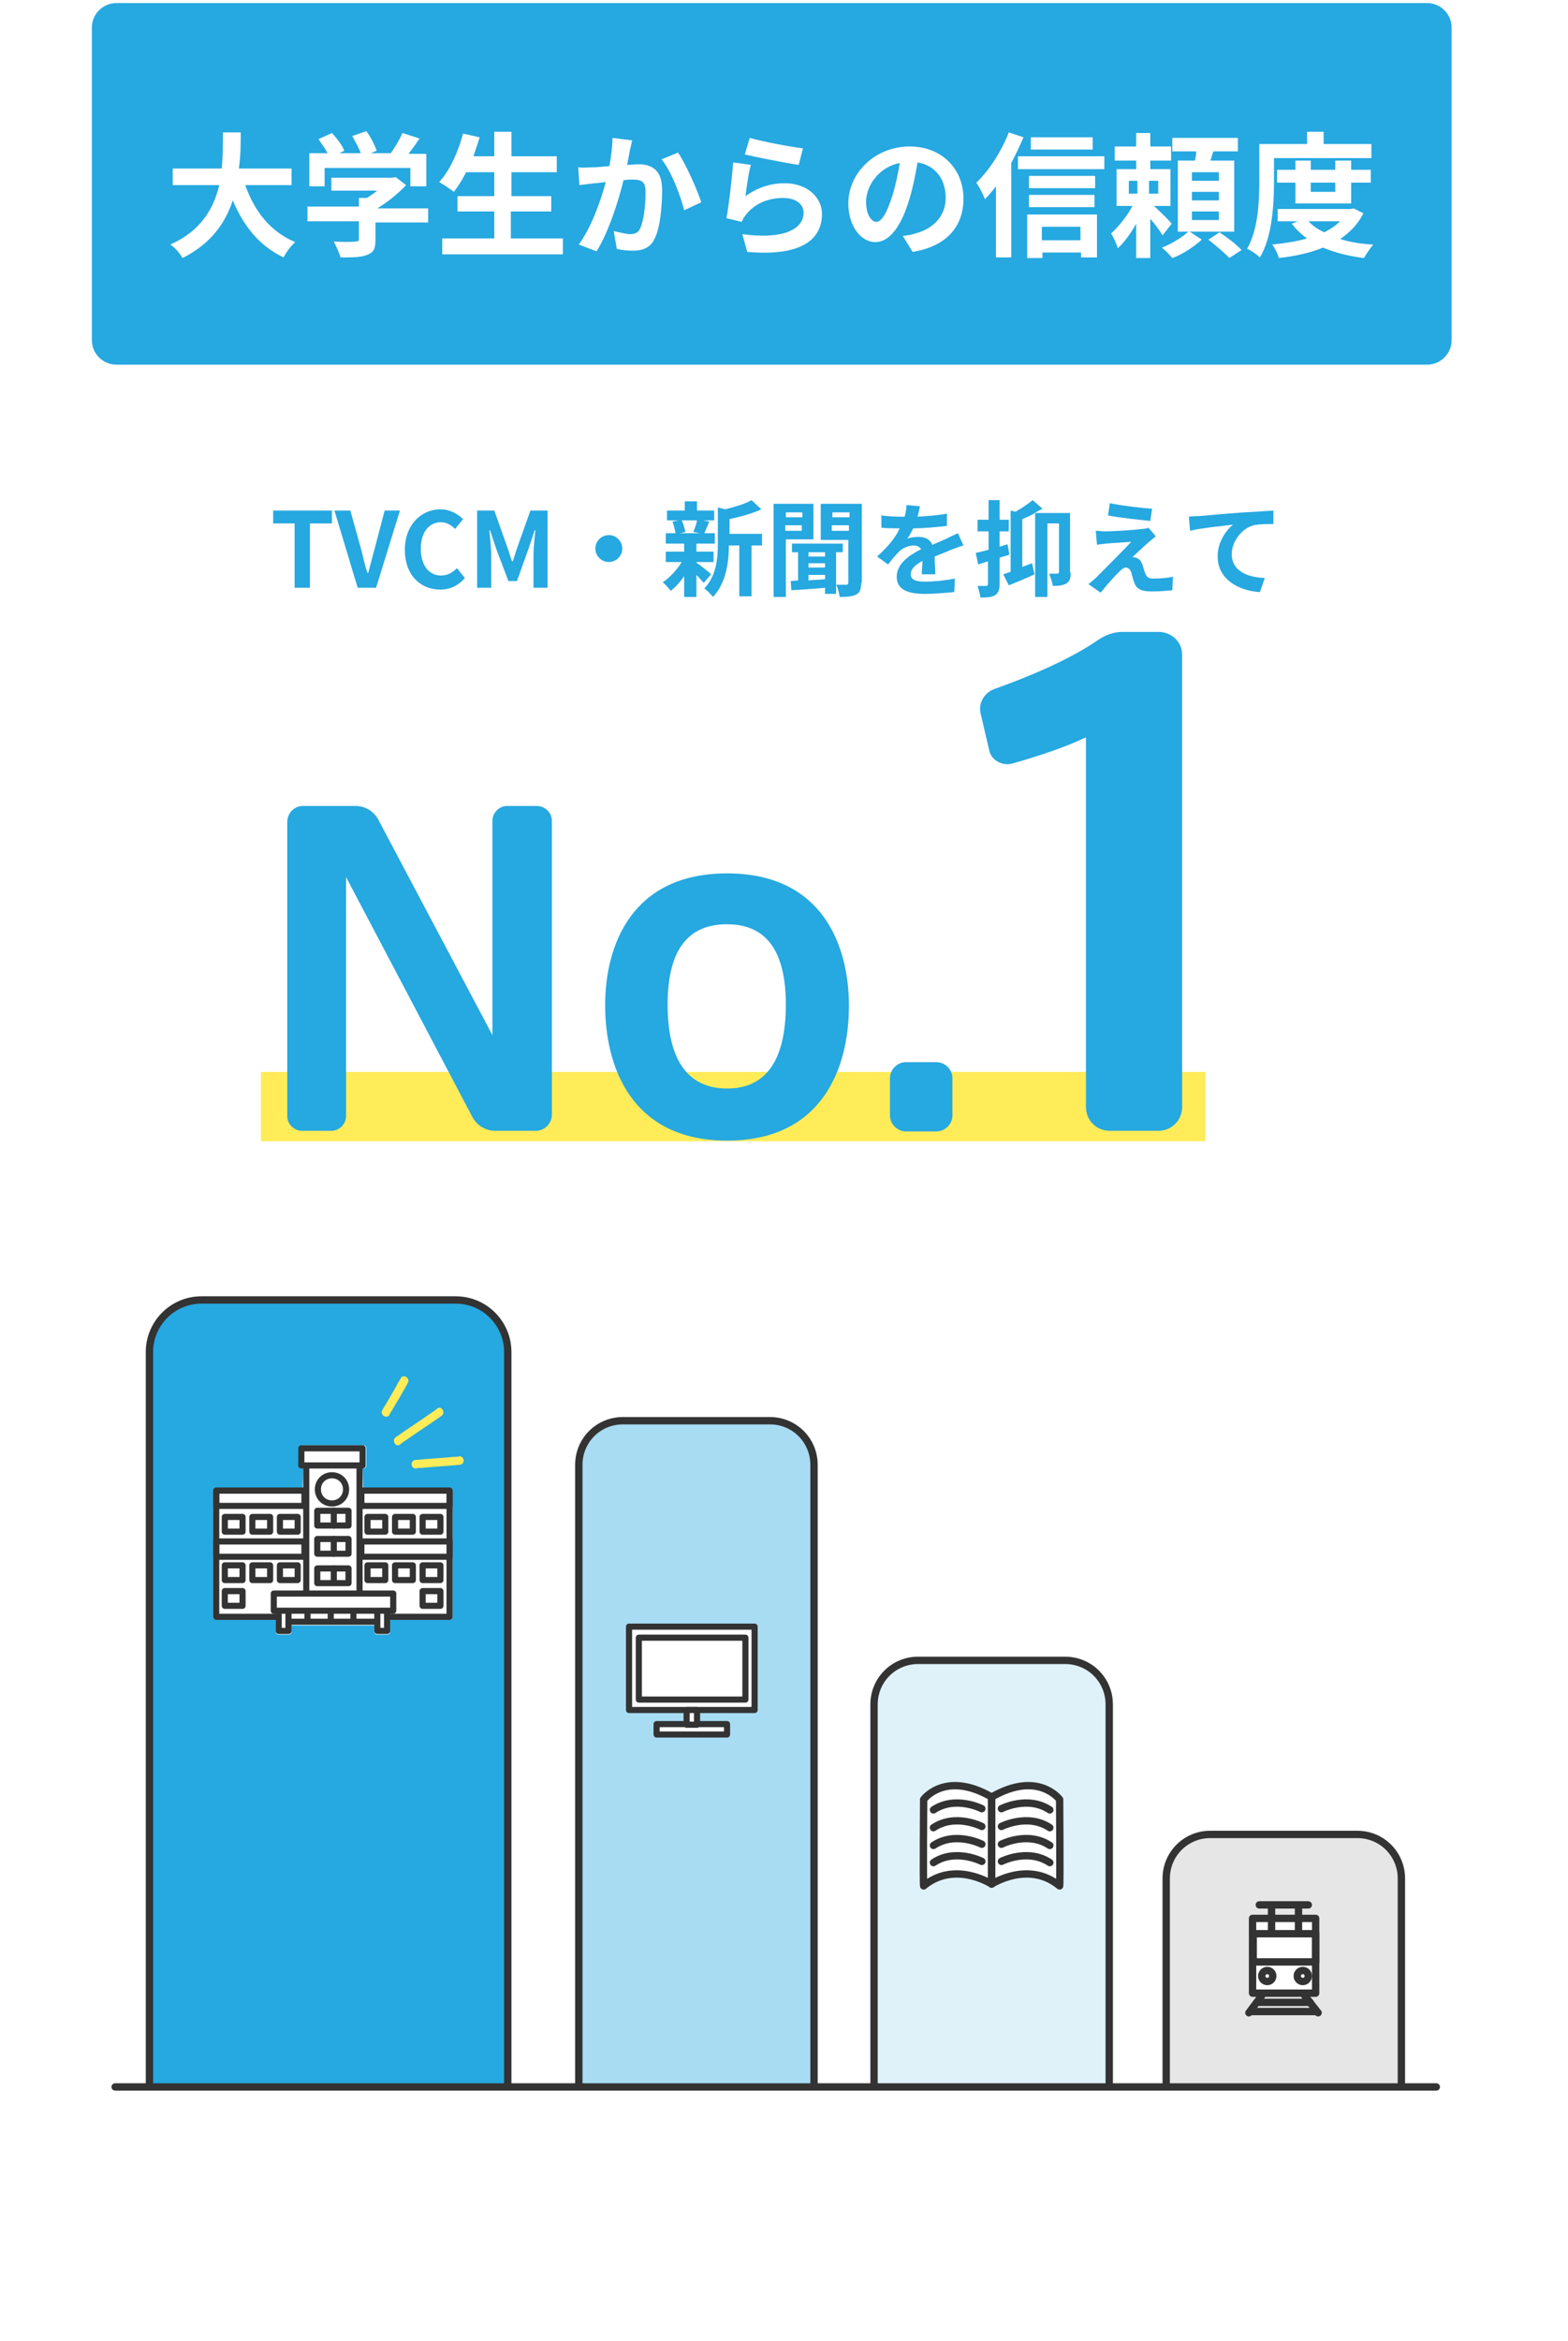 <?xml version="1.0" encoding="utf-8"?>
<!-- Generator: Adobe Illustrator 26.3.1, SVG Export Plug-In . SVG Version: 6.00 Build 0)  -->
<svg version="1.1" id="レイヤー_1" xmlns="http://www.w3.org/2000/svg" xmlns:xlink="http://www.w3.org/1999/xlink" x="0px"
	 y="0px" width="256px" height="382px" viewBox="0 0 256 382" style="enable-background:new 0 0 256 382;" xml:space="preserve">
<style type="text/css">
	.st0{fill:none;}
	.st1{fill:none;stroke:#4D4D4D;stroke-width:6;stroke-linecap:square;stroke-miterlimit:10;}
	.st2{fill:url(#SVGID_1_);}
	.st3{fill:#FFFFFF;}
	.st4{fill:#26A8E0;}
	.st5{fill:#FFEC58;}
	.st6{fill:#A8DCF3;}
	.st7{fill:#DFF2FA;}
	.st8{fill:#E6E6E6;}
	.st9{fill:none;stroke:#333333;stroke-width:1.2;stroke-linecap:round;stroke-linejoin:round;stroke-miterlimit:10;}
	.st10{fill:none;stroke:#333333;stroke-linecap:round;stroke-linejoin:round;stroke-miterlimit:10;}
	.st11{fill:#FFFFFF;stroke:#333333;stroke-linecap:round;stroke-linejoin:round;stroke-miterlimit:10;}
</style>
<pattern  y="382" width="30" height="30" patternUnits="userSpaceOnUse" id="新規パターンスウォッチ_3" viewBox="19.2 -34.2 30 30" style="overflow:visible;">
	<g>
		<rect x="19.2" y="-34.2" class="st0" width="30" height="30"/>
		<line class="st1" x1="34.2" y1="-4.2" x2="64.2" y2="-34.2"/>
		<line class="st1" x1="4.2" y1="-4.2" x2="34.2" y2="-34.2"/>
	</g>
</pattern>
<g>
	
		<pattern  id="SVGID_1_" xlink:href="#譁ｰ隕上ヱ繧ｿ繝ｼ繝ｳ繧ｹ繧ｦ繧ｩ繝メ_3" patternTransform="matrix(-0.408 0 0 0.408 -11417.384 -4999.722)">
	</pattern>
	<path class="st2" d="M256.5,362.5c0,11-9,20-20,20h-211c-11,0-20-9-20-20v-326c0-11,9-20,20-20h211c11,0,20,9,20,20V362.5z"/>
</g>
<g>
	<path class="st3" d="M251.5,357.5c0,11-9,20-20,20h-211c-11,0-20-9-20-20v-326c0-11,9-20,20-20h211c11,0,20,9,20,20V357.5z"/>
</g>
<g>
	<path class="st4" d="M237,55.5c0,2.2-1.8,4-4,4H19c-2.2,0-4-1.8-4-4v-51c0-2.2,1.8-4,4-4h214c2.2,0,4,1.8,4,4V55.5z"/>
</g>
<g>
	<path class="st3" d="M40,30.1c1.5,4.3,4.1,7.7,8.2,9.4c-0.7,0.6-1.5,1.7-1.9,2.5c-4-1.9-6.5-5.1-8.3-9.3c-1.2,3.7-3.6,7.1-8.2,9.4
		c-0.4-0.7-1.2-1.7-2-2.2c5-2.2,7.1-5.9,8-9.7h-7.6v-2.7h8c0.2-2.1,0.2-4.1,0.2-5.9h2.9c0,1.8,0,3.8-0.3,5.9h8.6v2.7H40z"/>
	<path class="st3" d="M69.8,36.3h-8.5v2.9c0,1.4-0.3,2-1.4,2.4c-1,0.4-2.4,0.4-4.3,0.4c-0.2-0.7-0.7-1.8-1.1-2.6
		c1.4,0.1,3,0.1,3.5,0c0.5,0,0.6-0.1,0.6-0.4v-2.9h-8.4v-2.4h8.4v-1.4h1.3c0.6-0.4,1.2-0.8,1.7-1.2h-7.5V29h9.9l0.6-0.1l1.7,1.3
		c-1.2,1.3-2.9,2.7-4.7,3.8h8.3V36.3z M53,30.4h-2.5V25h3c-0.4-0.7-1-1.6-1.5-2.3l2.2-1c0.8,0.9,1.7,2,2,2.9L55.4,25h3.5
		c-0.3-0.9-0.9-1.9-1.4-2.8l2.3-0.8c0.7,0.9,1.4,2.3,1.7,3.2L60.5,25h3.3c0.7-1,1.5-2.3,1.9-3.3l2.8,0.9c-0.6,0.9-1.2,1.7-1.8,2.5
		h2.9v5.3H67v-3H53V30.4z"/>
	<path class="st3" d="M91.9,38.9v2.6H72.2v-2.6h8.5v-4.4h-6v-2.5h6v-3.9h-4.6c-0.6,1.2-1.3,2.3-2,3.2c-0.5-0.4-1.7-1.2-2.4-1.6
		c1.7-1.8,3.1-4.9,3.9-7.9l2.7,0.6c-0.3,1.1-0.7,2.1-1,3.1h3.4v-4h2.8v4h7.4v2.6h-7.4v3.9H90v2.5h-6.6v4.4H91.9z"/>
	<path class="st3" d="M103.2,22.9c-0.1,0.6-0.3,1.3-0.4,1.8c-0.1,0.7-0.3,1.5-0.4,2.2c0.7,0,1.4-0.1,1.8-0.1c2.3,0,3.9,1,3.9,4.2
		c0,2.6-0.3,6.1-1.2,7.9c-0.7,1.5-1.9,2-3.6,2c-0.8,0-1.9-0.1-2.6-0.3l-0.5-2.9c0.8,0.2,2.1,0.5,2.7,0.5c0.7,0,1.3-0.2,1.6-0.9
		c0.6-1.2,0.9-3.8,0.9-6c0-1.7-0.7-2-2.1-2c-0.4,0-0.9,0-1.5,0.1c-0.8,3.3-2.4,8.4-4.4,11.6l-2.9-1.1c2.1-2.9,3.6-7.2,4.4-10.2
		c-0.8,0.1-1.5,0.2-1.9,0.2c-0.6,0.1-1.7,0.2-2.4,0.3l-0.2-2.9c0.8,0.1,1.5,0,2.3,0c0.7,0,1.7-0.1,2.8-0.2c0.3-1.7,0.5-3.3,0.5-4.6
		L103.2,22.9z M110.7,24.9c1.3,1.9,3.1,6,3.8,8.1l-2.8,1.3c-0.6-2.4-2.1-6.4-3.7-8.3L110.7,24.9z"/>
	<path class="st3" d="M121.7,32c2-1.4,4.1-2.1,6.4-2.1c3.8,0,6.1,2.4,6.1,5c0,4-3.1,7-12.2,6.2l-0.8-2.9c6.5,0.9,10-0.7,10-3.5
		c0-1.4-1.3-2.4-3.3-2.4c-2.5,0-4.6,0.9-6,2.6c-0.4,0.5-0.6,0.8-0.8,1.3l-2.5-0.6c0.4-2.1,0.9-6.4,1.1-9.1l2.9,0.4
		C122.2,28.1,121.9,30.7,121.7,32z M122.4,22.5c2.1,0.6,6.8,1.5,8.7,1.7l-0.7,2.7c-2.2-0.3-7.1-1.3-8.8-1.7L122.4,22.5z"/>
	<path class="st3" d="M147.4,38.5c0.8-0.1,1.5-0.2,2-0.4c2.8-0.7,5-2.7,5-5.8c0-3-1.6-5.3-4.6-5.8c-0.3,1.8-0.7,3.9-1.3,5.9
		c-1.3,4.4-3.2,7.1-5.6,7.1c-2.4,0-4.4-2.7-4.4-6.3c0-5,4.4-9.3,10-9.3c5.4,0,8.8,3.8,8.8,8.5c0,4.6-2.8,7.8-8.3,8.7L147.4,38.5z
		 M145.7,31.9c0.5-1.6,0.9-3.5,1.2-5.3c-3.6,0.7-5.5,3.9-5.5,6.3c0,2.2,0.9,3.3,1.7,3.3C143.9,36.2,144.8,34.8,145.7,31.9z"/>
	<path class="st3" d="M167.1,22.4c-0.6,1.4-1.3,2.9-2,4.2V42h-2.5V30.4c-0.6,0.8-1.2,1.5-1.8,2.1c-0.2-0.6-0.9-2-1.4-2.7
		c2.1-2,4.1-5.1,5.3-8.2L167.1,22.4z M180.3,25.5v2.1h-14.1v-2.1H180.3z M167.6,35h11.5v7h-2.6v-0.8h-6.3v0.9h-2.5V35z M178.8,30.7
		H168v-2h10.8V30.7z M168,31.8h10.7v2H168V31.8z M178.4,24.4h-10.1v-2h10.1V24.4z M170.1,37v2.2h6.3V37H170.1z"/>
	<path class="st3" d="M189.8,38.4c-0.4-0.7-1.2-1.8-2-2.7v6.4h-2.3v-5.6c-0.9,1.6-1.9,3-3,4c-0.2-0.7-0.7-1.8-1.1-2.4
		c1.2-1.1,2.6-2.8,3.5-4.5h-2.6v-6h3.2v-1.4H182v-2.3h3.5v-2.2h2.3v2.2h3.4v2.3h-3.4v1.4h3.3v6h-2.7c1,0.9,2.5,2.4,2.9,2.9
		L189.8,38.4z M184.3,31.6h1.4v-2.1h-1.4V31.6z M189.1,29.5h-1.5v2.1h1.5V29.5z M196.2,39.1c-1.2,1.1-3.1,2.4-4.8,3
		c-0.4-0.5-1.1-1.2-1.7-1.7c1.6-0.6,3.5-1.8,4.4-2.7L196.2,39.1z M201.5,37.8h-9.2V26.2h2.8c0.1-0.5,0.2-1,0.2-1.5h-3.9v-2.2h10.7
		v2.2h-4c-0.2,0.5-0.3,1.1-0.5,1.5h3.9V37.8z M199,28.1h-4.4v1.4h4.4V28.1z M199,31.3h-4.4v1.4h4.4V31.3z M199,34.5h-4.4v1.4h4.4
		V34.5z M199.1,37.9c1.2,0.8,2.8,2,3.6,2.9l-2,1.3c-0.7-0.8-2.3-2.1-3.4-3L199.1,37.9z"/>
	<path class="st3" d="M208,29.7c0,3.6-0.3,9-2.3,12.3c-0.4-0.4-1.5-1.2-2.1-1.4c1.8-3.1,2-7.7,2-10.9v-6.2h7.8v-2h2.7v2h7.8v2.3H208
		V29.7z M222.6,34.8c-0.9,1.8-2.2,3.1-3.8,4.2c1.6,0.5,3.4,0.8,5.4,0.9c-0.5,0.6-1.2,1.6-1.5,2.2c-2.5-0.3-4.8-0.9-6.7-1.7
		c-2.2,0.9-4.6,1.4-7.2,1.7c-0.2-0.7-0.7-1.7-1.1-2.2c2-0.2,4-0.5,5.7-1c-1-0.7-1.8-1.5-2.5-2.4l1-0.4h-3.3v-2h11.9L221,34
		L222.6,34.8z M211.5,33.2v-3.4h-3v-2.1h3v-1.5h2.5v1.5h4v-1.5h2.6v1.5h3.2v2.1h-3.2v3.4H211.5z M213.6,36.1
		c0.7,0.7,1.5,1.3,2.6,1.8c1-0.5,1.9-1.1,2.6-1.8H213.6z M214,29.8v1.5h4v-1.5H214z"/>
</g>
<rect x="42.6" y="174.9" class="st5" width="154.2" height="11.3"/>
<g>
	<path class="st4" d="M90.1,133.9v48c0,1.4-1.2,2.6-2.6,2.6h-6.6c-1.6,0-3-0.8-3.8-2.3l-20.6-39.1v39c0,1.3-1.1,2.4-2.4,2.4h-4.8
		c-1.3,0-2.4-1.1-2.4-2.4v-48c0-1.4,1.1-2.6,2.6-2.6H58c1.6,0,3,0.8,3.8,2.3l18.6,35.1v-35c0-1.3,1.1-2.4,2.4-2.4h4.8
		C89,131.5,90.1,132.6,90.1,133.9z"/>
	<path class="st4" d="M138.6,164.1c0,10.1-4.3,22-19.9,22c-15.5,0-19.9-11.9-19.9-22.1c0-9.7,4.3-21.5,19.9-21.5
		C134.3,142.5,138.6,154.3,138.6,164.1z M128.3,163.9c0-9.4-3.7-13.1-9.6-13.1c-6,0-9.7,3.7-9.7,13.1c0,9.6,3.7,13.7,9.7,13.7
		C124.7,177.6,128.3,173.5,128.3,163.9z"/>
	<path class="st4" d="M155.5,175.9v6.1c0,1.4-1.2,2.6-2.6,2.6h-5c-1.4,0-2.6-1.2-2.6-2.6v-6.1c0-1.4,1.2-2.6,2.6-2.6h5
		C154.3,173.3,155.5,174.5,155.5,175.9z"/>
	<path class="st4" d="M193,106.8v73.8c0,2.2-1.7,3.9-3.9,3.9h-7.9c-2.2,0-3.9-1.7-3.9-3.9v-60.3c-3.1,1.5-7.5,3-12.1,4.3
		c-1.6,0.4-3.4-0.6-3.7-2.2l-1.4-6c-0.4-1.7,0.6-3.4,2.3-4c5.6-2,12.3-4.8,16.9-8c1.2-0.8,2.5-1.3,4-1.3h6
		C191.4,103.2,193,104.8,193,106.8z"/>
</g>
<g>
	<path class="st4" d="M48.1,85.4h-3.5v-2.1h9.6v2.1h-3.6v10.5h-2.5V85.4z"/>
	<path class="st4" d="M54.6,83.3h2.6l1.7,6.1c0.4,1.4,0.6,2.7,1.1,4.1h0.1c0.4-1.4,0.7-2.7,1.1-4.1l1.6-6.1h2.5l-3.9,12.6h-3
		L54.6,83.3z"/>
	<path class="st4" d="M66.1,89.7c0-4.1,2.7-6.6,5.8-6.6c1.6,0,2.9,0.8,3.7,1.6l-1.3,1.6c-0.6-0.6-1.4-1.1-2.3-1.1
		c-1.9,0-3.3,1.6-3.3,4.3c0,2.7,1.3,4.4,3.3,4.4c1.1,0,1.9-0.5,2.6-1.2l1.3,1.6c-1,1.2-2.4,1.9-4,1.9C68.7,96.2,66.1,93.9,66.1,89.7
		z"/>
	<path class="st4" d="M77.9,83.3h2.8l2.1,5.9c0.3,0.8,0.5,1.6,0.8,2.4h0.1c0.3-0.8,0.5-1.6,0.8-2.4l2.1-5.9h2.8v12.6h-2.3v-5.3
		c0-1.2,0.2-2.9,0.3-4.1h-0.1l-1,3l-1.9,5.3h-1.4l-2-5.3l-1-3h-0.1c0.1,1.2,0.3,2.9,0.3,4.1v5.3h-2.3V83.3z"/>
	<path class="st4" d="M99.4,87.3c1.2,0,2.2,1,2.2,2.2c0,1.2-1,2.2-2.2,2.2s-2.2-1-2.2-2.2C97.2,88.3,98.2,87.3,99.4,87.3z"/>
	<path class="st4" d="M113.7,91.8c0.6,0.4,2,1.5,2.4,1.9l-1.2,1.4c-0.3-0.3-0.7-0.8-1.2-1.3v3.6h-2V94c-0.7,1-1.4,1.8-2.2,2.4
		c-0.3-0.4-0.9-1.1-1.3-1.4c1.1-0.7,2.3-2,3.1-3.3h-2.6v-1.7h3v-1.3h-3V87h1.6c-0.1-0.6-0.3-1.3-0.5-1.9l1-0.2h-1.9v-1.6h2.9v-1.5h2
		v1.5h2.8v1.6h-1.8l1,0.2c-0.3,0.7-0.6,1.4-0.8,1.9h1.7v1.7h-3v1.3h2.8v1.7h-2.8V91.8z M111.3,84.9c0.3,0.6,0.5,1.4,0.6,1.9L111,87
		h3.3l-1.1-0.2c0.2-0.5,0.5-1.3,0.6-1.9H111.3z M124.3,89h-1.6v8.3h-2V89H119c0,2.5-0.4,6.1-2.6,8.4c-0.3-0.4-1-1.1-1.4-1.4
		c2-2.1,2.2-5,2.2-7.3v-5.9l1.2,0.3c1.6-0.4,3.3-0.9,4.3-1.5l1.6,1.5c-1.5,0.7-3.4,1.2-5.2,1.6v2.4h5.3V89z"/>
	<path class="st4" d="M128.3,88v9.4h-2V82.2h6.5V88H128.3z M128.3,83.6v0.8h2.7v-0.8H128.3z M130.9,86.6v-0.9h-2.7v0.9H130.9z
		 M136.5,90.1v6.8h-1.8v-1c-2,0.2-4,0.3-5.5,0.4l-0.1-1.5l1.2-0.1v-4.6h-1v-1.4h8.3v1.4H136.5z M134.7,90.1H132v0.7h2.7V90.1z
		 M134.7,91.9H132v0.7h2.7V91.9z M132,94.7c0.8-0.1,1.8-0.1,2.7-0.2v-0.7H132V94.7z M140.6,95.1c0,1-0.2,1.6-0.8,1.9
		c-0.6,0.3-1.4,0.4-2.7,0.4c-0.1-0.6-0.3-1.5-0.6-2c0.7,0,1.5,0,1.7,0c0.2,0,0.3-0.1,0.3-0.3v-7H134v-5.9h6.7V95.1z M135.9,83.6v0.8
		h2.8v-0.8H135.9z M138.6,86.6v-0.9h-2.8v0.9H138.6z"/>
	<path class="st4" d="M150.5,93.5c0-0.5,0.1-1.3,0.1-2c-1.2,0.7-1.9,1.3-1.9,2.2c0,0.9,0.8,1.2,2.4,1.2c1.4,0,3.3-0.2,4.8-0.5
		l-0.1,2.2c-1.1,0.1-3.2,0.3-4.8,0.3c-2.6,0-4.6-0.6-4.6-2.8c0-2.1,2-3.5,4-4.5c-0.3-0.4-0.7-0.6-1.2-0.6c-1,0-2,0.5-2.6,1.2
		c-0.5,0.5-1,1.1-1.6,1.9l-1.8-1.3c1.8-1.6,3-3.1,3.7-4.6h-0.2c-0.7,0-1.9,0-2.8-0.1v-2c0.8,0.1,2.1,0.2,3,0.2h0.8
		c0.2-0.8,0.3-1.4,0.3-1.9l2.2,0.2c-0.1,0.4-0.2,1-0.4,1.7c1.6-0.1,3.3-0.2,4.8-0.5l0,2c-1.6,0.2-3.7,0.4-5.5,0.4
		c-0.3,0.6-0.6,1.2-1,1.7c0.4-0.2,1.3-0.3,1.9-0.3c1,0,1.9,0.4,2.2,1.3c0.9-0.4,1.6-0.7,2.3-1c0.6-0.3,1.2-0.6,1.9-0.9l0.9,2
		c-0.5,0.1-1.4,0.5-2,0.7c-0.7,0.3-1.7,0.7-2.7,1.1c0,0.9,0.1,2.2,0.1,2.9H150.5z"/>
	<path class="st4" d="M164.8,90.5c-0.5,0.2-1.1,0.3-1.6,0.5v4.3c0,0.9-0.2,1.4-0.7,1.8c-0.5,0.3-1.2,0.4-2.4,0.4
		c-0.1-0.5-0.3-1.3-0.5-1.9c0.6,0,1.2,0,1.4,0c0.2,0,0.3-0.1,0.3-0.3v-3.7c-0.6,0.2-1.1,0.3-1.6,0.5l-0.4-1.9
		c0.6-0.1,1.3-0.3,2.1-0.5v-3h-1.8v-1.9h1.8v-3.2h1.8v3.2h1.5v1.9h-1.5v2.5c0.4-0.1,0.9-0.3,1.3-0.4L164.8,90.5z M174.8,93.4
		c0,0.9-0.1,1.4-0.7,1.8c-0.5,0.3-1.2,0.4-2.2,0.4c-0.1-0.6-0.4-1.4-0.6-2c0.6,0,1.1,0,1.3,0c0.2,0,0.3-0.1,0.3-0.3v-7.9h-1.9v12
		H169V83.7c-0.7,0.4-1.4,0.7-2.1,1v7.8c0.5-0.2,1.1-0.4,1.6-0.6l0.4,1.8c-1.4,0.7-3,1.3-4.2,1.8l-0.9-1.8c0.4-0.1,0.8-0.3,1.2-0.4
		v-10l0.8,0.2c1-0.6,2.1-1.3,2.8-1.9l1.6,1.4c-0.4,0.2-0.9,0.5-1.3,0.7h5.8V93.4z"/>
	<path class="st4" d="M187.6,88.4c-0.8,0.7-2.3,2.1-2.7,2.5c0.2,0,0.5,0.1,0.6,0.1c0.5,0.2,0.8,0.5,1,1.1c0.2,0.5,0.3,1.1,0.5,1.5
		c0.2,0.5,0.5,0.8,1.2,0.8c1.3,0,2.4-0.1,3.3-0.3l-0.1,2.2c-0.7,0.1-2.4,0.2-3.3,0.2c-1.6,0-2.5-0.3-2.9-1.4
		c-0.2-0.5-0.4-1.3-0.5-1.7c-0.2-0.6-0.6-0.8-0.9-0.8s-0.7,0.3-1.1,0.7c-0.6,0.6-1.9,2-3,3.4l-2-1.4c0.3-0.2,0.7-0.6,1.2-1
		c0.9-0.9,4.3-4.3,5.8-5.9c-1.2,0.1-3.2,0.2-4.2,0.3c-0.6,0.1-1.1,0.1-1.4,0.2l-0.2-2.3c0.4,0,1,0.1,1.6,0.1c0.8,0,4.6-0.2,6-0.4
		c0.3,0,0.8-0.1,1-0.2l1.2,1.4C188.3,87.8,187.9,88.2,187.6,88.4z M188.1,83l-0.3,2c-1.8-0.2-4.9-0.5-6.9-0.9l0.3-2
		C183.1,82.5,186.4,82.9,188.1,83z"/>
	<path class="st4" d="M195.8,84.2c1.4-0.1,4.2-0.4,7.3-0.6c1.7-0.1,3.6-0.2,4.8-0.3l0,2.2c-0.9,0-2.3,0-3.2,0.2
		c-2,0.5-3.6,2.7-3.6,4.7c0,2.8,2.6,3.8,5.4,3.9l-0.8,2.3c-3.5-0.2-6.9-2.1-6.9-5.8c0-2.4,1.4-4.3,2.5-5.2c-1.4,0.2-5,0.5-7,1
		l-0.2-2.3C194.9,84.2,195.5,84.2,195.8,84.2z"/>
</g>
<path class="st4" d="M83,340.4H24.4V220.9c0,0,0.4-8.8,9-8.8s41.1,0,41.1,0s8.8,1.3,8.8,10.5C83.2,231.9,83,340.4,83,340.4z"/>
<path class="st6" d="M132.9,340.4H94.6V239.3c0,0,0-7.2,8.8-7.2s21.7,0,21.7,0s8.3,0.2,8.3,7.4C133.3,246.7,132.9,340.4,132.9,340.4
	z"/>
<path class="st7" d="M181,340.6h-38.5v-61.9c0,0,0.4-7.7,7.7-7.7c7.2,0,23.2,0,23.2,0s7.7,0.7,7.7,8.8s0,60.2,0,60.2"/>
<path class="st3" d="M172.7,307.4c0,0-5.3-3.1-10.9,0c0,0-6.8-3.9-10.9,0.2v-13.8c0,0,3.5-5.3,10.7-0.2c2.8-2.8,8.8-3.3,11.6,0.2
	L172.7,307.4z"/>
<path class="st8" d="M229.4,340.8h-38.7v-34.6c0,0,1.1-6.8,6.8-6.8s23.6,0,23.6,0s7.7,0.9,7.7,7S229.4,340.8,229.4,340.8z"/>
<rect x="204.7" y="312.9" class="st3" width="9.8" height="12.7"/>
<g>
	<path class="st9" d="M82.9,340V220.6c0-4.7-3.8-8.5-8.5-8.5H32.9c-4.7,0-8.5,3.8-8.5,8.5V340"/>
</g>
<g>
	<path class="st9" d="M132.9,340V239c0-4-3.2-7.2-7.2-7.2h-24c-4,0-7.2,3.2-7.2,7.2V340"/>
</g>
<g>
	<path class="st9" d="M181.1,340v-61.9c0-4-3.2-7.2-7.2-7.2h-24c-4,0-7.2,3.2-7.2,7.2V340"/>
</g>
<g>
	<path class="st9" d="M228.8,340v-33.5c0-4-3.2-7.2-7.2-7.2h-24c-4,0-7.2,3.2-7.2,7.2V340"/>
</g>
<line class="st9" x1="18.8" y1="340.5" x2="234.5" y2="340.5"/>
<g>
	<path class="st3" d="M73.4,242.7L73.4,242.7L73.4,242.7H59.3l-0.1-3.1h0.1c0.3,0,0.5-0.2,0.5-0.5v-2.8c0-0.3-0.2-0.5-0.5-0.5h-10
		c-0.3,0-0.5,0.2-0.5,0.5v2.8c0,0.3,0.2,0.5,0.5,0.5h0.2l-0.1,3.1l-14.1,0c-0.3,0-0.5,0.2-0.5,0.5v20.6c0,0.3,0.2,0.5,0.5,0.5H45
		v1.9c0,0.3,0.2,0.5,0.5,0.5h1.6c0.3,0,0.5-0.2,0.5-0.5v-1h13.5v1c0,0.3,0.2,0.5,0.5,0.5h1.6c0.3,0,0.5-0.2,0.5-0.5v-1.9h9.7
		c0.3,0,0.5-0.2,0.5-0.5v-20.6C73.9,242.9,73.7,242.7,73.4,242.7z"/>
</g>
<g>
	<rect x="49.2" y="236.3" class="st10" width="10" height="2.8"/>
	<rect x="44.7" y="260" class="st10" width="19.5" height="2.8"/>
	<polyline class="st10" points="45.5,262.9 45.5,266.1 47.1,266.1 47.1,263 	"/>
	<line class="st10" x1="50" y1="239.2" x2="50" y2="259.7"/>
	<polyline class="st10" points="45.2,263.8 35.3,263.8 35.3,243.2 49.9,243.2 	"/>
	<rect x="35.3" y="251.5" class="st10" width="14.4" height="2.5"/>
	<rect x="35.3" y="243.2" class="st10" width="14.4" height="2.5"/>
	<rect x="36.7" y="255.4" class="st10" width="2.9" height="2.4"/>
	<rect x="36.7" y="259.6" class="st10" width="2.9" height="2.4"/>
	<rect x="41.2" y="255.4" class="st10" width="2.9" height="2.4"/>
	<rect x="45.7" y="255.4" class="st10" width="2.9" height="2.4"/>
	<rect x="36.7" y="247.5" class="st10" width="2.9" height="2.4"/>
	<rect x="51.8" y="246.5" class="st10" width="5.1" height="2.4"/>
	<rect x="41.2" y="247.5" class="st10" width="2.9" height="2.4"/>
	<rect x="45.7" y="247.5" class="st10" width="2.9" height="2.4"/>
	<polyline class="st10" points="63.2,262.9 63.2,266.1 61.6,266.1 61.6,263 	"/>
	<line class="st10" x1="58.7" y1="239.2" x2="58.7" y2="259.7"/>
	<polyline class="st10" points="63.5,263.8 73.4,263.8 73.4,243.2 58.8,243.2 	"/>
	<rect x="59" y="251.5" class="st10" width="14.4" height="2.5"/>
	<rect x="59" y="243.2" class="st10" width="14.4" height="2.5"/>
	<rect x="69" y="255.4" class="st10" width="2.9" height="2.4"/>
	<rect x="69" y="259.6" class="st10" width="2.9" height="2.4"/>
	<rect x="64.5" y="255.4" class="st10" width="2.9" height="2.4"/>
	<rect x="60" y="255.4" class="st10" width="2.9" height="2.4"/>
	<rect x="69" y="247.5" class="st10" width="2.9" height="2.4"/>
	<rect x="64.5" y="247.5" class="st10" width="2.9" height="2.4"/>
	<rect x="60" y="247.5" class="st10" width="2.9" height="2.4"/>
	<line class="st10" x1="54.5" y1="246.5" x2="54.5" y2="248.9"/>
	<rect x="51.8" y="251.1" class="st10" width="5.1" height="2.4"/>
	<line class="st10" x1="54.5" y1="251.1" x2="54.5" y2="253.5"/>
	<rect x="51.8" y="255.9" class="st10" width="5.1" height="2.4"/>
	<line class="st10" x1="54.5" y1="255.9" x2="54.5" y2="258.2"/>
	<line class="st10" x1="47.2" y1="264.6" x2="61.5" y2="264.6"/>
	<line class="st10" x1="50.2" y1="263" x2="50.2" y2="264.2"/>
	<line class="st10" x1="54" y1="263" x2="54" y2="264.2"/>
	<line class="st10" x1="57.7" y1="263" x2="57.7" y2="264.2"/>
	<path class="st10" d="M56.5,243c0,1.3-1,2.3-2.3,2.3c-1.3,0-2.3-1-2.3-2.3c0-1.3,1-2.3,2.3-2.3C55.5,240.7,56.5,241.7,56.5,243z"/>
</g>
<rect x="102.7" y="265.4" class="st11" width="20.5" height="13.6"/>
<rect x="104.3" y="267.2" class="st11" width="17.4" height="10.1"/>
<rect x="107.2" y="281.3" class="st11" width="11.5" height="1.7"/>
<rect x="112.1" y="279" class="st11" width="1.7" height="2.4"/>
<path class="st9" d="M161.9,293.2v14.2c0,0-6-3.9-11.1,0.3c-0.1-0.4,0-14.1,0-14.1S154.3,288.8,161.9,293.2z"/>
<path class="st9" d="M160.3,303.7c0,0-4.3-2.2-7.9,0.2"/>
<path class="st9" d="M160.3,300.9c0,0-4.3-2.2-7.9,0.2"/>
<path class="st9" d="M160.3,298c0,0-4.3-2.2-7.9,0.2"/>
<path class="st9" d="M160.3,295.1c0,0-4.3-2.2-7.9,0.2"/>
<path class="st9" d="M161.9,293.2v14.2c0,0,6-3.9,11.1,0.3c0.1-0.4,0-14.1,0-14.1S169.5,288.8,161.9,293.2z"/>
<path class="st9" d="M163.5,303.7c0,0,4.3-2.2,7.9,0.2"/>
<path class="st9" d="M163.5,300.9c0,0,4.3-2.2,7.9,0.2"/>
<path class="st9" d="M163.5,298c0,0,4.3-2.2,7.9,0.2"/>
<path class="st9" d="M163.5,295.1c0,0,4.3-2.2,7.9,0.2"/>
<rect x="204.5" y="313" class="st9" width="10.3" height="12.2"/>
<rect x="204.6" y="315.5" class="st9" width="10.2" height="4.6"/>
<line class="st9" x1="207.6" y1="311.1" x2="207.6" y2="315.4"/>
<line class="st9" x1="212" y1="311.1" x2="212" y2="315.4"/>
<line class="st9" x1="205.6" y1="310.8" x2="213.6" y2="310.8"/>
<path class="st9" d="M207.8,322.4c0,0.5-0.4,0.9-0.9,0.9c-0.5,0-0.9-0.4-0.9-0.9c0-0.5,0.4-0.9,0.9-0.9
	C207.4,321.5,207.8,321.9,207.8,322.4z"/>
<path class="st9" d="M213.6,322.4c0,0.5-0.4,0.9-0.9,0.9c-0.5,0-0.9-0.4-0.9-0.9c0-0.5,0.4-0.9,0.9-0.9
	C213.2,321.5,213.6,321.9,213.6,322.4z"/>
<line class="st9" x1="203.9" y1="328.4" x2="206" y2="325.6"/>
<line class="st9" x1="215.2" y1="328.4" x2="213" y2="325.6"/>
<line class="st9" x1="205.6" y1="326.7" x2="213.9" y2="326.7"/>
<line class="st9" x1="204.5" y1="328.2" x2="214.7" y2="328.2"/>
<path class="st5" d="M64,230.1c-0.1,0.2-0.3,0.4-0.4,0.7c-0.4,0.8-1.6,0.1-1.2-0.7c0.9-1.5,1.8-3,2.6-4.5c0.1-0.2,0.3-0.4,0.4-0.7
	c0.4-0.8,1.6-0.1,1.2,0.7C65.8,227.1,64.9,228.6,64,230.1z"/>
<path class="st5" d="M72.1,231c-2,1.4-4,2.7-6,4.1c-0.3,0.2-0.6,0.4-0.8,0.6c-0.7,0.5-1.4-0.7-0.7-1.2c2-1.4,4-2.7,6-4.1
	c0.3-0.2,0.6-0.4,0.8-0.6C72.1,229.3,72.8,230.5,72.1,231z"/>
<path class="st5" d="M75,239c-2.1,0.2-4.1,0.3-6.2,0.5c-0.3,0-0.6,0-0.9,0.1c-0.4,0-0.7-0.3-0.7-0.7c0-0.4,0.3-0.7,0.7-0.7
	c2.1-0.2,4.1-0.3,6.2-0.5c0.3,0,0.6,0,0.9-0.1c0.4,0,0.7,0.3,0.7,0.7C75.7,238.7,75.4,239,75,239z"/>
</svg>
